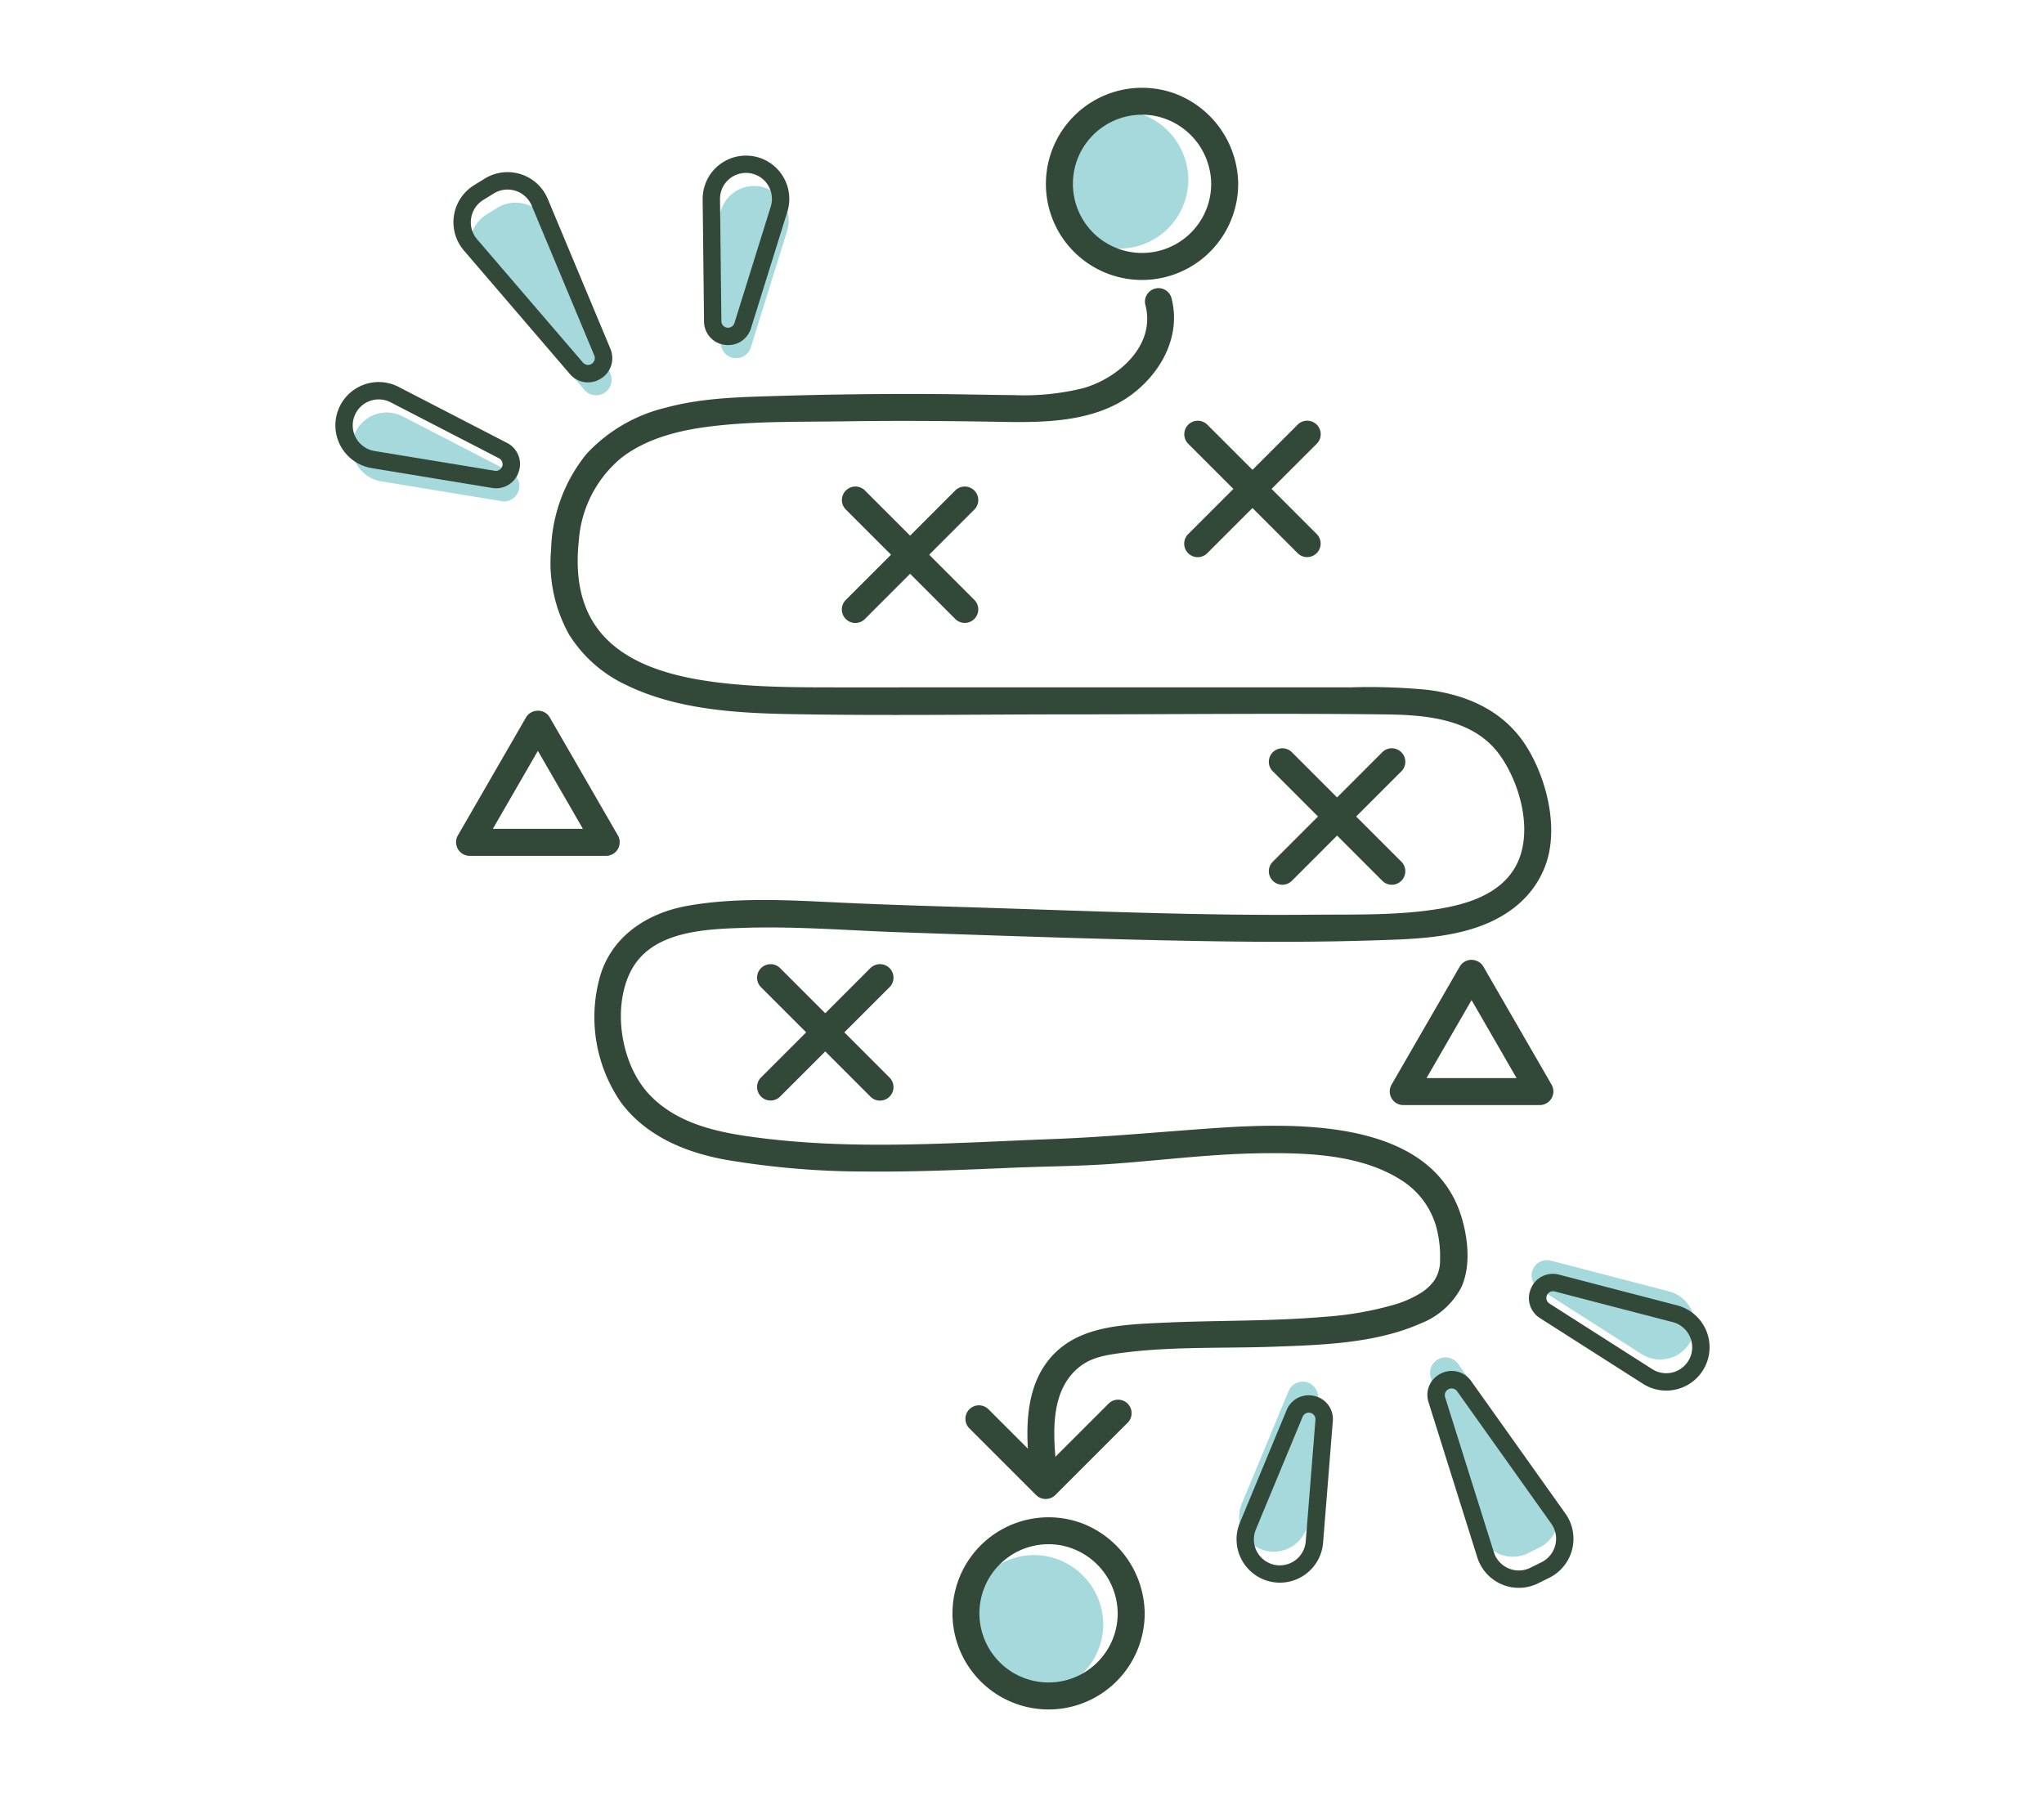 <?xml version="1.0" encoding="UTF-8"?> <svg xmlns="http://www.w3.org/2000/svg" width="256" height="225" viewBox="0 0 256 225"><g id="Group_255" data-name="Group 255" transform="translate(-1208 -983)"><g id="Group_141" data-name="Group 141" transform="translate(1250 994)"><g id="Group_128" data-name="Group 128" transform="translate(15.116)"><path id="Path_88" data-name="Path 88" d="M117.772,13.04a8.655,8.655,0,1,1-7.125-8.533A8.738,8.738,0,0,1,117.772,13.04Z" transform="translate(-26.057 -1.539)" fill="#a6d9dc"></path><path id="Path_89" data-name="Path 89" d="M107.468,187.988a8.655,8.655,0,1,1-7.124-8.533A8.739,8.739,0,0,1,107.468,187.988Z" transform="translate(-26.411 4.474)" fill="#a6d9dc"></path><path id="Path_90" data-name="Path 90" d="M120.652,13.669a8.659,8.659,0,1,1-7.127-8.531,8.745,8.745,0,0,1,7.127,8.531c.03,2.174,3.411,2.18,3.381,0a12.216,12.216,0,0,0-7.881-11.3,12.044,12.044,0,0,0-14.513,17.451,12.045,12.045,0,0,0,22.394-6.156C124.063,11.493,120.682,11.492,120.652,13.669Z" transform="translate(-26.074 -1.633)" fill="#32493a"></path><path id="Path_91" data-name="Path 91" d="M109.332,186.784a8.659,8.659,0,1,1-7.127-8.531,8.746,8.746,0,0,1,7.127,8.531c.03,2.174,3.411,2.18,3.381,0a12.218,12.218,0,0,0-7.881-11.3,12.036,12.036,0,1,0,7.881,11.3C112.743,184.608,109.362,184.607,109.332,186.784Z" transform="translate(-26.463 4.317)" fill="#32493a"></path><g id="Group_124" data-name="Group 124" transform="translate(48.274 49.891)"><path id="Path_92" data-name="Path 92" d="M75.7,52.755,87.78,64.837,89.5,66.557a1.692,1.692,0,0,0,2.391-2.39L79.808,52.083l-1.72-1.719a1.692,1.692,0,0,0-2.39,2.391Z" transform="translate(-75.2 -49.866)" fill="#32493a"></path><path id="Path_93" data-name="Path 93" d="M89.5,50.364,77.417,62.446,75.7,64.166a1.691,1.691,0,0,0,2.39,2.39L90.171,54.474l1.719-1.719A1.692,1.692,0,0,0,89.5,50.364Z" transform="translate(-75.2 -49.866)" fill="#32493a"></path></g><g id="Group_125" data-name="Group 125" transform="translate(91.155 41.649)"><path id="Path_94" data-name="Path 94" d="M117.154,44.787l12.082,12.082,1.719,1.719a1.692,1.692,0,0,0,2.391-2.39L121.264,44.115l-1.72-1.719a1.692,1.692,0,0,0-2.39,2.391Z" transform="translate(-116.656 -41.898)" fill="#32493a"></path><path id="Path_95" data-name="Path 95" d="M130.955,42.4,118.873,54.478l-1.719,1.72a1.691,1.691,0,0,0,2.39,2.39l12.084-12.082,1.719-1.719a1.692,1.692,0,0,0-2.391-2.391Z" transform="translate(-116.656 -41.898)" fill="#32493a"></path></g><g id="Group_126" data-name="Group 126" transform="translate(101.752 82.684)"><path id="Path_96" data-name="Path 96" d="M127.4,84.458,139.482,96.54l1.719,1.72a1.692,1.692,0,0,0,2.391-2.391L131.509,83.787l-1.719-1.72a1.692,1.692,0,0,0-2.391,2.391Z" transform="translate(-126.901 -81.569)" fill="#32493a"></path><path id="Path_97" data-name="Path 97" d="M141.2,82.067,129.119,94.15l-1.72,1.719a1.692,1.692,0,0,0,2.391,2.391l12.082-12.083,1.72-1.719a1.692,1.692,0,0,0-2.391-2.391Z" transform="translate(-126.901 -81.569)" fill="#32493a"></path></g><g id="Group_127" data-name="Group 127" transform="translate(37.65 109.72)"><path id="Path_98" data-name="Path 98" d="M65.427,110.6l12.082,12.082,1.719,1.72a1.692,1.692,0,0,0,2.391-2.391L69.537,109.925l-1.72-1.72a1.692,1.692,0,0,0-2.39,2.391Z" transform="translate(-64.929 -107.707)" fill="#32493a"></path><path id="Path_99" data-name="Path 99" d="M79.228,108.2,67.146,120.288l-1.719,1.719a1.692,1.692,0,0,0,2.39,2.391L79.9,112.315,81.62,110.6a1.692,1.692,0,0,0-2.391-2.391Z" transform="translate(-64.929 -107.707)" fill="#32493a"></path></g><path id="Path_100" data-name="Path 100" d="M37.321,77.861l-7.49,12.973L28.753,92.7a1.707,1.707,0,0,0,1.459,2.545H47.349A1.707,1.707,0,0,0,48.809,92.7l-7.49-12.973-1.078-1.867a1.692,1.692,0,0,0-2.92,1.707l7.49,12.973,1.078,1.867,1.461-2.545H30.213l1.459,2.545,7.49-12.973,1.079-1.867A1.692,1.692,0,0,0,37.321,77.861Z" transform="translate(-28.53 0.959)" fill="#32493a"></path><path id="Path_101" data-name="Path 101" d="M150.373,108.044l-7.49,12.973-1.078,1.868a1.706,1.706,0,0,0,1.459,2.544H160.4a1.707,1.707,0,0,0,1.461-2.544l-7.49-12.973-1.079-1.868a1.692,1.692,0,0,0-2.92,1.707l7.49,12.973,1.079,1.868,1.459-2.545H143.265l1.461,2.545,7.49-12.973,1.078-1.868A1.692,1.692,0,0,0,150.373,108.044Z" transform="translate(-24.644 1.996)" fill="#32493a"></path><path id="Path_102" data-name="Path 102" d="M116.106,28.918" transform="translate(-25.52 -0.695)" fill="none" stroke="#32493a" stroke-miterlimit="10" stroke-width="0.286"></path><path id="Path_103" data-name="Path 103" d="M103.241,172.741c-.34-3.885-.51-8.64,2.676-11.47,1.549-1.376,3.34-1.7,5.446-1.982,6.293-.853,12.745-.569,19.079-.794,6.131-.219,12.83-.4,18.528-2.925A9.742,9.742,0,0,0,154,151.133c1.231-2.59.907-5.962.138-8.64-3.726-12.966-21.667-12.059-32.2-11.3-6.4.463-12.736,1.052-19.153,1.291-11.918.444-23.937,1.362-35.825-.053-5.2-.62-10.845-1.539-14.616-5.529-3.532-3.737-4.689-10.807-2.326-15.442,2.577-5.053,9.29-5.275,14.2-5.437,6.575-.214,13.141.341,19.709.563,13.07.44,26.153.919,39.231,1.121,6.57.1,13.144.1,19.712-.107,4.372-.138,8.915-.215,13.1-1.634,3.971-1.346,7.279-3.931,8.684-7.985,1.588-4.584.059-10.7-2.478-14.714-2.782-4.4-7.353-6.431-12.388-7.059a76.208,76.208,0,0,0-9.461-.314H130.52l-39.546,0c-6.028,0-12.056.023-18.084,0-3.541-.016-7.089-.094-10.614-.456-5.954-.61-13.362-2.1-16.852-7.53-1.984-3.087-2.293-6.825-1.907-10.4a14.831,14.831,0,0,1,5.311-10.348c3.034-2.354,6.949-3.387,10.693-3.883,5.727-.759,11.646-.614,17.413-.7,6.522-.1,13.042-.047,19.564.067,5.512.1,11.674.014,16.286-3.442,3.737-2.8,6.206-7.418,4.942-12.124a1.692,1.692,0,0,0-3.26.9c1.358,5.057-3.379,9.193-7.777,10.443A30.813,30.813,0,0,1,98,39.292c-3.273-.024-6.543-.114-9.816-.133q-9.846-.062-19.69.235c-4.716.143-9.493.223-14.078,1.469a19.853,19.853,0,0,0-9.912,5.765A19.869,19.869,0,0,0,40.041,58.65a18.433,18.433,0,0,0,2.253,10.634,16.813,16.813,0,0,0,7.161,6.323C55.8,78.69,63.19,79.128,70.133,79.253c11.708.211,23.434.031,35.145.03,13.119,0,26.249-.154,39.368.007,5.183.063,11.09.6,14.313,5.226,2.566,3.684,4.177,9.845,1.816,13.932-1.968,3.407-6.039,4.634-9.689,5.22-5.227.839-10.7.662-15.979.712-13.169.121-26.33-.412-39.489-.835-6.484-.209-12.965-.378-19.446-.685-6.291-.3-12.849-.706-19.084.412-5.108.915-9.624,3.913-11,9.131a18.8,18.8,0,0,0,2.768,15.58c3.155,4.166,8.046,6.18,13.05,7.089a104.313,104.313,0,0,0,17.666,1.476c6.076.056,12.147-.214,18.215-.473,4.234-.181,8.486-.192,12.712-.5,6.18-.454,12.33-1.242,18.535-1.317,5.761-.07,12.367.142,17.4,3.313a10.167,10.167,0,0,1,4.41,5.707,14.19,14.19,0,0,1,.533,4.467,4.4,4.4,0,0,1-.732,2.472,6.163,6.163,0,0,1-1.89,1.671,13.463,13.463,0,0,1-3.117,1.34,41.877,41.877,0,0,1-8.8,1.523c-6.736.578-13.5.423-20.251.742-5.217.246-11.106.4-14.49,5-2.557,3.474-2.6,8.144-2.236,12.256.189,2.15,3.573,2.171,3.381,0Z" transform="translate(-28.136 -0.799)" fill="#32493a"></path><path id="Path_104" data-name="Path 104" d="M90.66,164.05l8.407,8.407a1.717,1.717,0,0,0,2.391,0l9.121-9.121a1.692,1.692,0,0,0-2.391-2.39l-9.121,9.12h2.391l-8.407-8.407a1.692,1.692,0,0,0-2.391,2.391Z" transform="translate(-26.411 3.826)" fill="#32493a"></path></g><g id="Group_134" data-name="Group 134" transform="translate(0 8.484)"><g id="Group_129" data-name="Group 129" transform="translate(2.098 3.816)"><path id="Path_105" data-name="Path 105" d="M47.808,36.993,39.964,18.222a4.368,4.368,0,0,0-6.322-2.033L32.323,17A4.367,4.367,0,0,0,31.3,23.565L44.552,39A1.937,1.937,0,0,0,47.808,36.993Z" transform="translate(-15.453 -13.455)" fill="#a6d9dc"></path><path id="Path_106" data-name="Path 106" d="M64.353,33.741,68.9,19.154a4.339,4.339,0,0,0-3.513-5.584h0a4.338,4.338,0,0,0-4.967,4.341l.172,15.278A1.924,1.924,0,0,0,64.353,33.741Z" transform="translate(-14.416 -13.524)" fill="#a6d9dc"></path><path id="Path_107" data-name="Path 107" d="M34.655,52.056,19.58,49.572a4.34,4.34,0,0,1-3.413-5.646h0a4.338,4.338,0,0,1,6.109-2.49L35.85,48.449A1.923,1.923,0,0,1,34.655,52.056Z" transform="translate(-15.944 -12.581)" fill="#a6d9dc"></path></g><g id="Group_133" data-name="Group 133"><g id="Group_130" data-name="Group 130" transform="translate(14.793 2.085)"><path id="Path_108" data-name="Path 108" d="M46.378,37.254a2.466,2.466,0,0,1-3.217-.5L29.91,21.318A4.937,4.937,0,0,1,31.064,13.9l1.319-.814a4.938,4.938,0,0,1,7.147,2.3l7.845,18.77A2.465,2.465,0,0,1,46.378,37.254ZM31.663,14.87a3.8,3.8,0,0,0-.889,5.7L44.026,36.01a1.366,1.366,0,0,0,2.3-1.416l-7.844-18.77a3.8,3.8,0,0,0-5.5-1.768Z" transform="translate(-28.2 -11.833)" fill="#32493a"></path><path id="Path_109" data-name="Path 109" d="M48.1,34.92a2.969,2.969,0,0,1-1.436,2.793h0a2.976,2.976,0,0,1-3.882-.6L29.534,21.671a5.454,5.454,0,0,1,1.276-8.2l1.319-.813a5.454,5.454,0,0,1,7.9,2.539l7.845,18.77A3.125,3.125,0,0,1,48.1,34.92Zm-1.979,1.912a1.959,1.959,0,0,0,.791-2.461L39.071,15.6a4.419,4.419,0,0,0-6.4-2.056l-1.319.813A4.418,4.418,0,0,0,30.319,21L43.57,36.434a1.957,1.957,0,0,0,2.554.4Zm.846-1.807a1.891,1.891,0,0,1-3.319,1.341L30.4,20.929a4.314,4.314,0,0,1,1.009-6.481l1.32-.814a4.312,4.312,0,0,1,6.244,2.009l7.844,18.77A2,2,0,0,1,46.97,35.024ZM30.4,18.393a3.275,3.275,0,0,0,.78,1.862l13.25,15.436a.849.849,0,0,0,1.427-.881L38.018,16.04a3.279,3.279,0,0,0-4.747-1.526l-1.32.814a3.268,3.268,0,0,0-1.518,2.286A3.227,3.227,0,0,0,30.4,18.393Z" transform="translate(-28.217 -11.85)" fill="#32493a"></path></g><g id="Group_131" data-name="Group 131" transform="translate(46.004)"><path id="Path_110" data-name="Path 110" d="M62.873,32.683a2.482,2.482,0,0,1-1.678.334,2.452,2.452,0,0,1-2.132-2.439L58.891,15.3a4.909,4.909,0,1,1,9.595,1.406L63.938,31.291A2.489,2.489,0,0,1,62.873,32.683Zm-1.05-20.646a3.708,3.708,0,0,0-.5.37,3.766,3.766,0,0,0-1.288,2.88L60.2,30.564a1.353,1.353,0,0,0,2.645.388L67.4,16.366a3.768,3.768,0,0,0-5.573-4.33Z" transform="translate(-58.374 -9.817)" fill="#32493a"></path><path id="Path_111" data-name="Path 111" d="M69.224,14.808A5.424,5.424,0,0,1,69,16.877L64.448,31.463a3.022,3.022,0,0,1-1.286,1.678h0a3.027,3.027,0,0,1-2.025.405A2.96,2.96,0,0,1,58.564,30.6l-.172-15.278a5.426,5.426,0,0,1,10.832-.515ZM59.6,30.743a2,2,0,0,0,3.015,1.516h0a1.953,1.953,0,0,0,.841-1.1L68.01,16.569a4.392,4.392,0,1,0-8.584-1.258L59.6,30.589C59.6,30.64,59.6,30.692,59.6,30.743ZM68.088,14.9a4.289,4.289,0,0,1-.18,1.633L63.36,31.123a1.871,1.871,0,0,1-3.656-.536L59.532,15.31A4.275,4.275,0,0,1,61,12.036a4.212,4.212,0,0,1,.571-.422h0a4.288,4.288,0,0,1,6.52,3.291ZM60.741,30.658a.837.837,0,0,0,1.631.157L66.92,16.229a3.251,3.251,0,1,0-6.354-.931l.172,15.278C60.738,30.6,60.739,30.631,60.741,30.658Z" transform="translate(-58.392 -9.835)" fill="#32493a"></path></g><g id="Group_132" data-name="Group 132" transform="translate(0 28.371)"><path id="Path_112" data-name="Path 112" d="M35.324,49.674A2.488,2.488,0,0,1,33.6,50L18.528,47.516a4.909,4.909,0,1,1,3.05-9.2l13.575,7.012a2.454,2.454,0,0,1,1.223,3A2.5,2.5,0,0,1,35.324,49.674Zm-1.535-.8a1.353,1.353,0,0,0,.841-2.537L21.055,39.325a3.768,3.768,0,1,0-2.342,7.066Z" transform="translate(-13.899 -37.246)" fill="#32493a"></path><path id="Path_113" data-name="Path 113" d="M37.034,47.274a3.079,3.079,0,0,1-.151,1.23,2.97,2.97,0,0,1-3.348,2.023L18.46,48.042a5.425,5.425,0,1,1,3.373-10.173l13.574,7.012A2.96,2.96,0,0,1,37.034,47.274ZM14.966,43.055a4.389,4.389,0,0,0,3.663,3.967L33.7,49.507a1.958,1.958,0,0,0,1.364-.257h0a1.961,1.961,0,0,0,.832-1.073,1.939,1.939,0,0,0-.969-2.377L21.358,38.789a4.392,4.392,0,0,0-6.392,4.267Zm20.928,4.308a1.953,1.953,0,0,1-.094.781A1.82,1.82,0,0,1,33.721,49.4L18.646,46.919a4.286,4.286,0,1,1,2.662-8.037l13.575,7.012A1.787,1.787,0,0,1,35.894,47.364ZM33.889,48.38a.836.836,0,0,0,.52-1.567L20.835,39.8a3.252,3.252,0,1,0-2.02,6.1Z" transform="translate(-13.916 -37.263)" fill="#32493a"></path></g></g></g><g id="Group_140" data-name="Group 140" transform="translate(112.869 146.841)"><g id="Group_135" data-name="Group 135" transform="translate(0.326)"><path id="Path_114" data-name="Path 114" d="M146.556,157.889l6.1,19.406a4.367,4.367,0,0,0,6.11,2.6l1.388-.691a4.367,4.367,0,0,0,1.614-6.441l-11.792-16.578A1.936,1.936,0,0,0,146.556,157.889Z" transform="translate(-122.555 -143.19)" fill="#a6d9dc"></path><path id="Path_115" data-name="Path 115" d="M129.54,159.5l-5.857,14.112a4.338,4.338,0,0,0,2.99,5.88h0a4.338,4.338,0,0,0,5.341-3.871l1.218-15.23A1.923,1.923,0,0,0,129.54,159.5Z" transform="translate(-123.35 -143.089)" fill="#a6d9dc"></path><path id="Path_116" data-name="Path 116" d="M161.172,143.664l14.786,3.846a4.337,4.337,0,0,1,2.885,5.932h0a4.338,4.338,0,0,1-6.31,1.924l-12.881-8.218A1.924,1.924,0,0,1,161.172,143.664Z" transform="translate(-122.133 -143.594)" fill="#a6d9dc"></path></g><g id="Group_139" data-name="Group 139" transform="translate(0 1.726)"><g id="Group_136" data-name="Group 136" transform="translate(23.902 12.164)"><path id="Path_117" data-name="Path 117" d="M148.04,157.8a2.467,2.467,0,0,1,3.159.791l11.792,16.578a4.937,4.937,0,0,1-1.825,7.282l-1.388.691a4.938,4.938,0,0,1-6.909-2.94l-6.1-19.406A2.465,2.465,0,0,1,148.04,157.8Zm12.618,23.63a3.8,3.8,0,0,0,1.4-5.6l-11.792-16.577a1.365,1.365,0,0,0-2.415,1.2l6.1,19.406a3.8,3.8,0,0,0,5.313,2.261Z" transform="translate(-146.126 -157.006)" fill="#32493a"></path><path id="Path_118" data-name="Path 118" d="M146.143,160a2.97,2.97,0,0,1,1.685-2.65h0a2.974,2.974,0,0,1,3.81.955l11.792,16.579a5.453,5.453,0,0,1-2.016,8.044l-1.388.69a5.451,5.451,0,0,1-7.631-3.247l-6.1-19.406A3.149,3.149,0,0,1,146.143,160Zm2.145-1.723a1.958,1.958,0,0,0-1.012,2.379l6.1,19.4a4.418,4.418,0,0,0,6.185,2.63l1.388-.69a4.419,4.419,0,0,0,1.633-6.519l-11.792-16.578a1.957,1.957,0,0,0-2.506-.628ZM147.281,160a1.892,1.892,0,0,1,3.428-1.033L162.5,175.545a4.314,4.314,0,0,1-1.6,6.363l-1.387.69a4.313,4.313,0,0,1-6.037-2.568l-6.1-19.406A2.038,2.038,0,0,1,147.281,160Zm14.984,18.068a3.281,3.281,0,0,0-.607-1.925l-11.792-16.577a.849.849,0,0,0-1.5.747l6.1,19.406a3.279,3.279,0,0,0,4.588,1.951l1.388-.69a3.279,3.279,0,0,0,1.819-2.912Z" transform="translate(-146.143 -157.023)" fill="#32493a"></path></g><g id="Group_137" data-name="Group 137" transform="translate(0 15.213)"><path id="Path_119" data-name="Path 119" d="M130.952,160.723a2.49,2.49,0,0,1,1.7-.18,2.452,2.452,0,0,1,1.9,2.623l-1.218,15.23a4.908,4.908,0,1,1-9.426-2.272l5.856-14.112A2.488,2.488,0,0,1,130.952,160.723Zm-.833,20.656a3.691,3.691,0,0,0,.536-.324,3.761,3.761,0,0,0,1.544-2.75l1.218-15.23a1.353,1.353,0,0,0-2.6-.627l-5.857,14.112a3.768,3.768,0,0,0,5.156,4.819Z" transform="translate(-123.018 -159.954)" fill="#32493a"></path><path id="Path_120" data-name="Path 120" d="M123.035,177.981a5.415,5.415,0,0,1,.415-2.039l5.857-14.112a3.023,3.023,0,0,1,1.433-1.554h0a3.025,3.025,0,0,1,2.053-.219,2.961,2.961,0,0,1,2.3,3.167l-1.22,15.23a5.426,5.426,0,0,1-10.834-.474Zm11.029-14.992A2,2,0,0,0,131.2,161.2h0a1.948,1.948,0,0,0-.938,1.023L124.4,176.34a4.392,4.392,0,1,0,8.434,2.033l1.218-15.23C134.061,163.091,134.063,163.039,134.064,162.989Zm-9.89,15a4.267,4.267,0,0,1,.328-1.609l5.857-14.113a1.871,1.871,0,0,1,3.592.867l-1.22,15.23a4.274,4.274,0,0,1-1.756,3.127,4.113,4.113,0,0,1-.607.368h0a4.288,4.288,0,0,1-6.193-3.871Zm8.75-15.02a.837.837,0,0,0-1.611-.305l-5.856,14.112a3.25,3.25,0,0,0,4.449,4.157,3.2,3.2,0,0,0,.461-.279,3.248,3.248,0,0,0,1.333-2.373l1.218-15.229C132.923,163.023,132.925,163,132.925,162.97Z" transform="translate(-123.035 -159.971)" fill="#32493a"></path></g><g id="Group_138" data-name="Group 138" transform="translate(36.618)"><path id="Path_121" data-name="Path 121" d="M160.325,146.015a2.49,2.49,0,0,1,1.744-.169l14.786,3.846a4.908,4.908,0,1,1-3.875,8.888L160.1,150.363a2.452,2.452,0,0,1-.944-3.1A2.488,2.488,0,0,1,160.325,146.015Zm1.456.935a1.354,1.354,0,0,0-1.069,2.451l12.881,8.217a3.768,3.768,0,1,0,2.975-6.823Z" transform="translate(-158.419 -145.246)" fill="#32493a"></path><path id="Path_122" data-name="Path 122" d="M158.436,148.286a3.084,3.084,0,0,1,.263-1.211,2.967,2.967,0,0,1,3.518-1.711L177,149.21a5.425,5.425,0,1,1-4.283,9.823l-12.881-8.217A2.962,2.962,0,0,1,158.436,148.286Zm21.593,6.207a4.391,4.391,0,0,0-3.286-4.283l-14.787-3.846a1.956,1.956,0,0,0-1.383.132h0a1.965,1.965,0,0,0-.927.992,1.941,1.941,0,0,0,.749,2.456l12.88,8.218a4.391,4.391,0,0,0,6.754-3.668ZM159.579,148.3a1.963,1.963,0,0,1,.166-.77,1.821,1.821,0,0,1,2.185-1.063l14.786,3.845a4.286,4.286,0,1,1-3.382,7.761l-12.881-8.217A1.789,1.789,0,0,1,159.579,148.3Zm2.09-.831a.836.836,0,0,0-.661,1.513l12.881,8.218a3.251,3.251,0,1,0,2.566-5.888Z" transform="translate(-158.436 -145.263)" fill="#32493a"></path></g></g></g></g><rect id="Rectangle_61" data-name="Rectangle 61" width="256" height="225" transform="translate(1208 983)" fill="none"></rect></g></svg> 